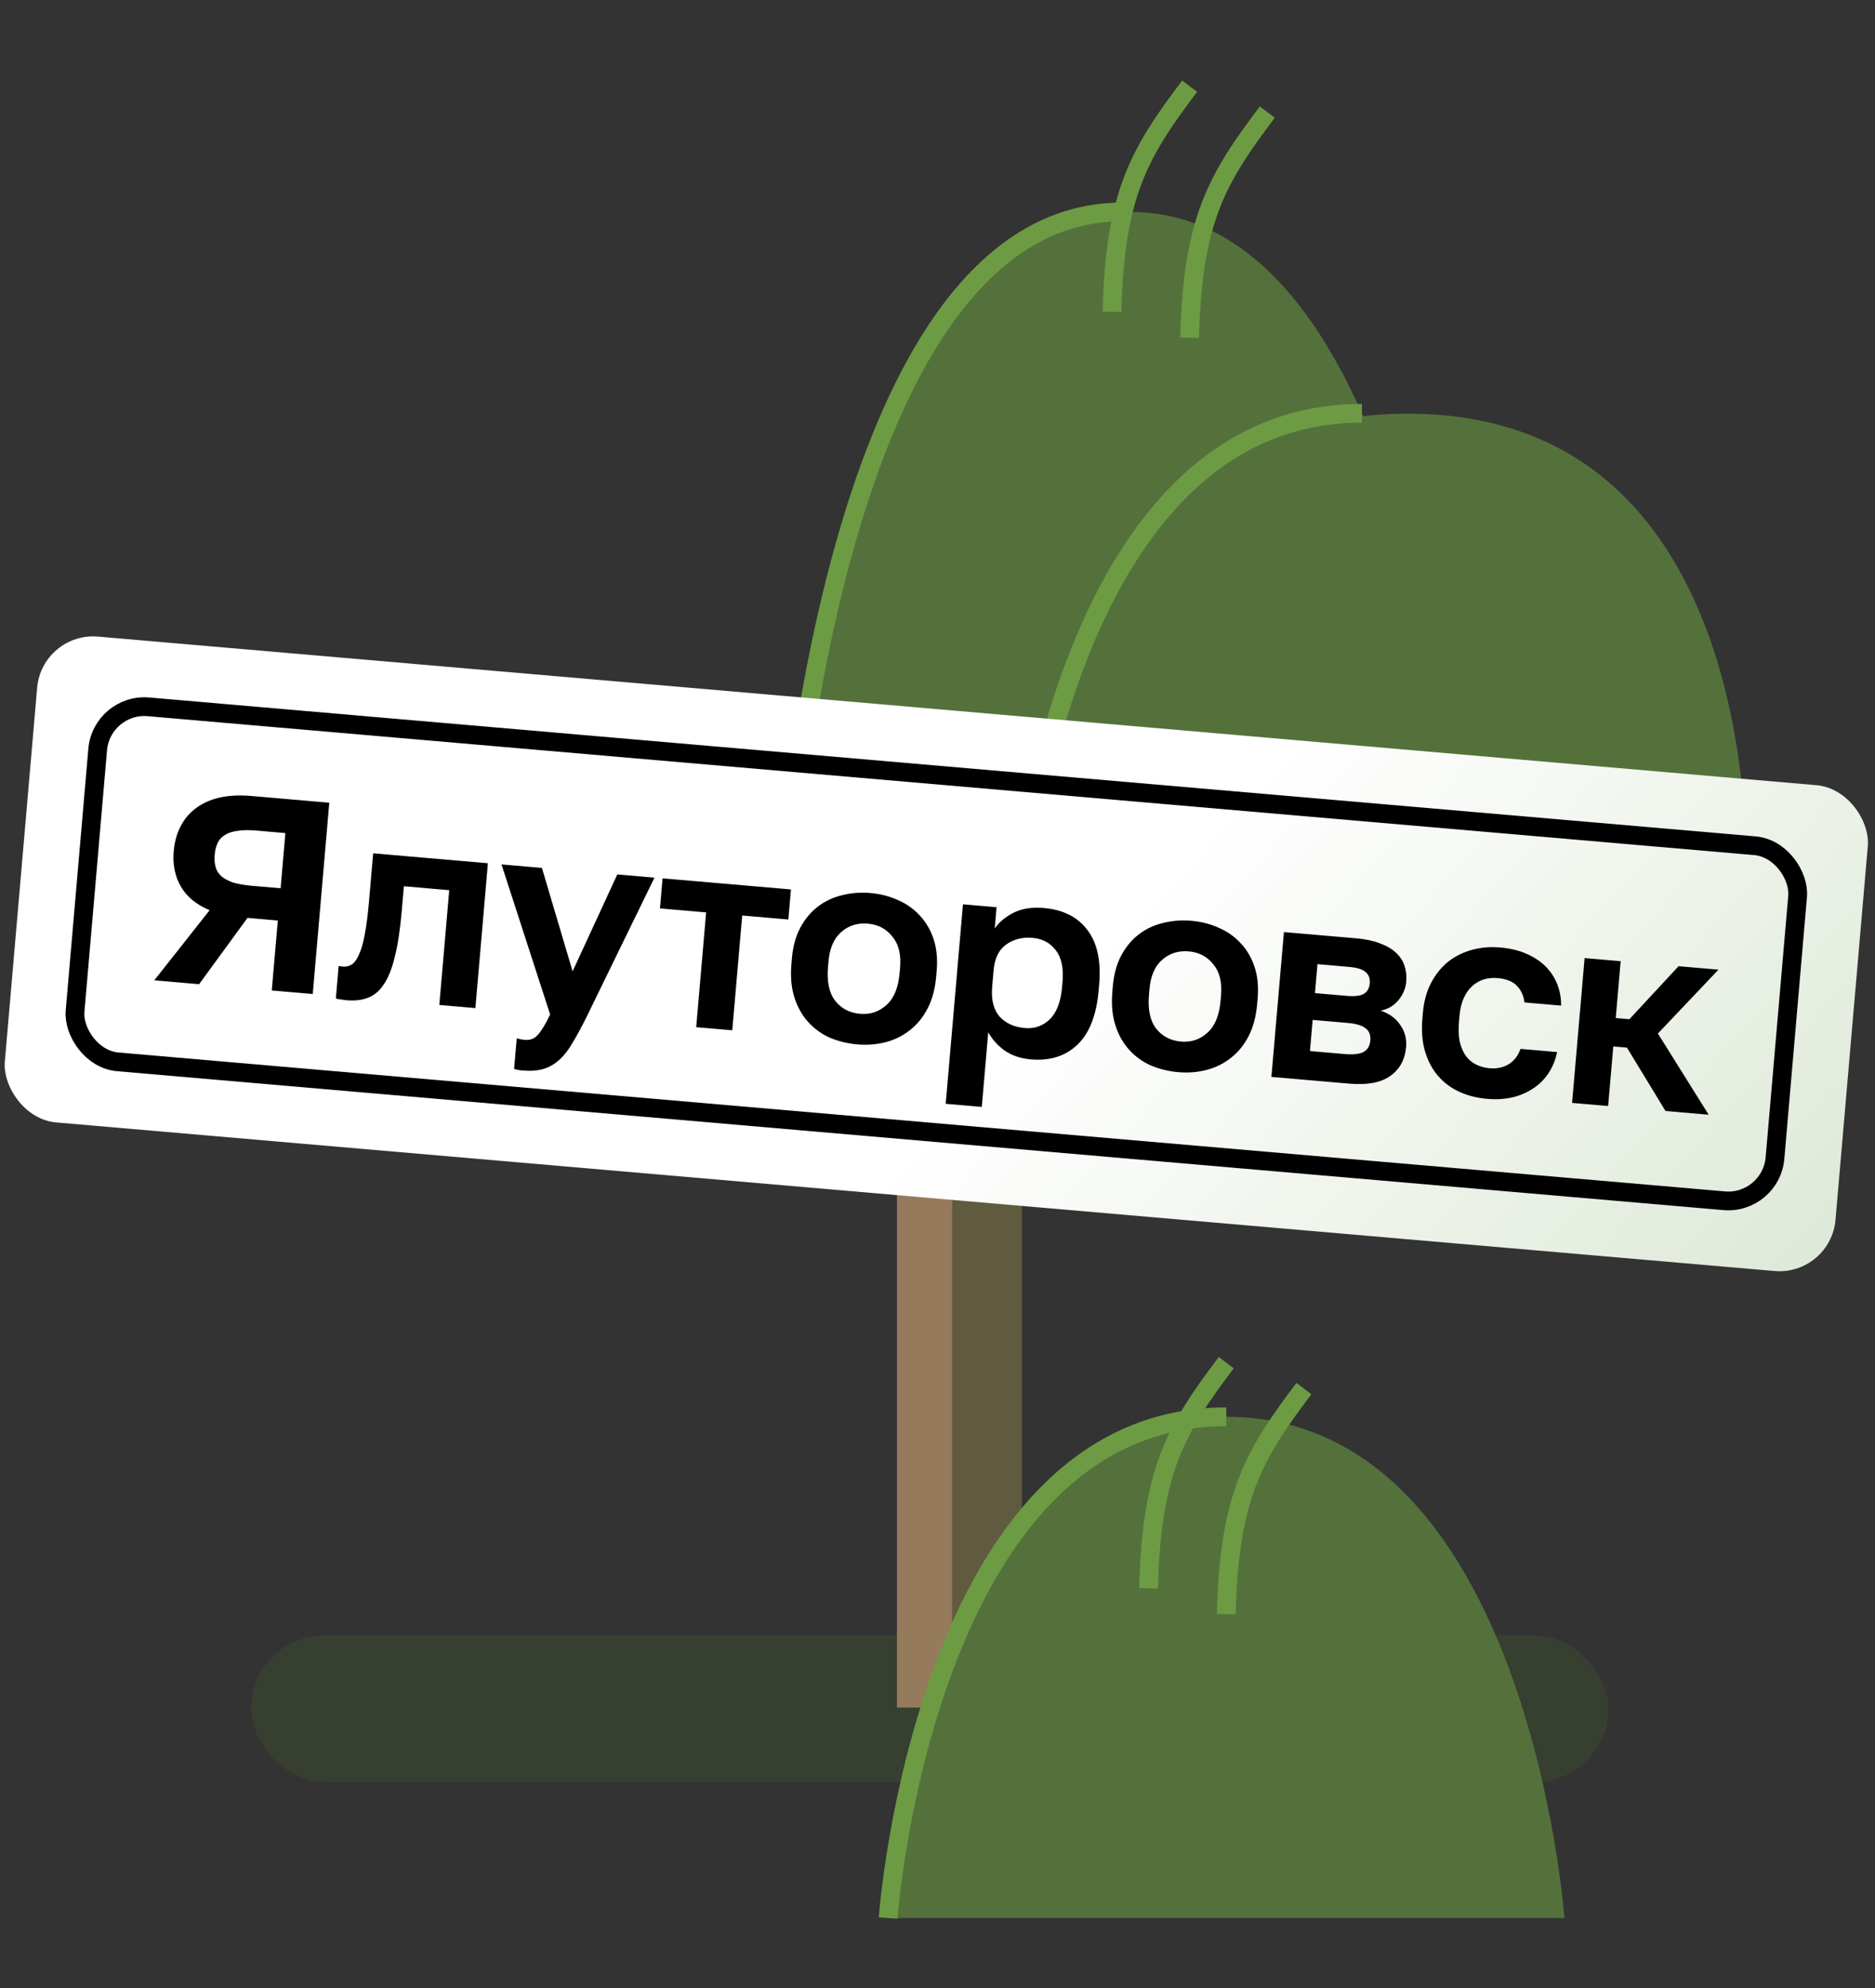 <?xml version="1.0" encoding="UTF-8"?> <svg xmlns="http://www.w3.org/2000/svg" width="100" height="106" viewBox="0 0 100 106" fill="none"><rect x="0" y="0" width="100" height="106" fill="#333333" stroke="none"/><path d="M75.074 22.056C55.121 22.056 57.039 48.383 57.039 48.383H93.109C93.109 48.383 95.027 22.056 75.074 22.056Z" fill="#54713C"></path><path d="M60.282 11.302C44.179 11.302 42.248 48.383 42.248 48.383H78.317C78.317 48.383 76.385 11.302 60.282 11.302Z" fill="#54713C"></path><path d="M59.846 11.302C43.743 11.302 41.811 48.827 41.811 48.827" stroke="#6C9B44"></path><path d="M72.638 22.036C56.272 22.036 54.309 48.827 54.309 48.827" stroke="#6C9B44"></path><path d="M59.306 16.627C59.453 10.366 60.758 8.154 63.448 4.596" stroke="#6C9B44"></path><path d="M63.448 18.007C63.595 11.747 64.9 9.535 67.59 5.977" stroke="#6C9B44"></path><rect opacity="0.3" x="85.783" y="95.013" width="72.395" height="7.816" rx="3.908" transform="rotate(180 85.783 95.013)" fill="#425C2C"></rect><path d="M47.836 46.965V89.752V91.049H51.552V46.965H47.836Z" fill="#957A5B"></path><path d="M50.779 46.965V89.752V91.049H54.495V46.965H50.779Z" fill="#605B3F"></path><rect x="2.239" y="33.685" width="98" height="26" rx="3" transform="rotate(4.941 2.239 33.685)" fill="url(#paint0_linear_140_6397)"></rect><rect x="5.425" y="37.473" width="91" height="19" rx="2.5" transform="rotate(4.941 5.425 37.473)" stroke="black"></rect><path d="M11.18 48.532C10.472 48.236 9.96 47.815 9.645 47.269C9.33 46.723 9.203 46.096 9.265 45.387C9.307 44.892 9.429 44.452 9.628 44.068C9.829 43.674 10.101 43.35 10.446 43.096C10.792 42.833 11.209 42.644 11.699 42.529C12.198 42.416 12.768 42.387 13.409 42.442L17.562 42.801L16.68 53.001L14.494 52.812L14.817 49.082L13.2 48.942L10.619 52.477L8.229 52.27L11.18 48.532ZM11.45 45.576C11.429 45.819 11.445 46.035 11.497 46.226C11.549 46.416 11.652 46.582 11.806 46.722C11.961 46.853 12.167 46.964 12.423 47.054C12.69 47.136 13.028 47.195 13.436 47.23L14.966 47.362L15.22 44.419L13.69 44.287C13.282 44.252 12.939 44.256 12.661 44.301C12.394 44.336 12.172 44.41 11.996 44.522C11.821 44.624 11.691 44.765 11.608 44.944C11.524 45.122 11.471 45.333 11.45 45.576ZM18.491 53.333C18.413 53.326 18.316 53.313 18.2 53.293C18.084 53.283 17.988 53.265 17.912 53.239L18.061 51.505C18.109 51.519 18.182 51.53 18.279 51.539C18.463 51.555 18.628 51.515 18.773 51.42C18.919 51.315 19.048 51.13 19.159 50.866C19.28 50.602 19.379 50.249 19.456 49.806C19.544 49.353 19.617 48.792 19.675 48.122L19.902 45.499L26.021 46.028L25.354 53.75L23.43 53.584L23.959 47.465L21.541 47.255L21.427 48.567C21.341 49.567 21.216 50.388 21.053 51.03C20.901 51.663 20.701 52.154 20.456 52.505C20.22 52.856 19.935 53.091 19.602 53.209C19.279 53.328 18.908 53.369 18.491 53.333ZM27.851 57.078C27.705 57.066 27.561 57.038 27.418 56.997L27.559 55.365C27.702 55.407 27.846 55.434 27.992 55.446C28.284 55.471 28.517 55.379 28.691 55.169C28.875 54.97 29.092 54.612 29.342 54.095L26.746 46.091L28.902 46.277L30.539 51.791L32.923 46.625L34.905 46.796L31.265 54.261C31.004 54.787 30.76 55.235 30.532 55.607C30.313 55.989 30.077 56.292 29.823 56.515C29.568 56.747 29.285 56.908 28.973 56.999C28.662 57.09 28.288 57.116 27.851 57.078ZM37.66 48.649L35.198 48.436L35.337 46.833L42.184 47.425L42.046 49.028L39.584 48.815L39.054 54.935L37.131 54.769L37.66 48.649ZM45.727 55.688C45.203 55.642 44.709 55.521 44.246 55.325C43.794 55.119 43.408 54.837 43.087 54.476C42.766 54.115 42.525 53.679 42.363 53.166C42.202 52.653 42.151 52.061 42.209 51.391L42.234 51.099C42.288 50.468 42.438 49.923 42.683 49.465C42.928 49.007 43.24 48.632 43.617 48.342C43.995 48.052 44.423 47.849 44.903 47.734C45.393 47.61 45.9 47.571 46.425 47.616C46.949 47.661 47.438 47.787 47.89 47.992C48.342 48.188 48.73 48.461 49.052 48.812C49.383 49.163 49.631 49.586 49.794 50.08C49.956 50.573 50.011 51.136 49.956 51.767L49.931 52.059C49.874 52.719 49.722 53.288 49.475 53.766C49.228 54.244 48.911 54.632 48.523 54.931C48.145 55.231 47.715 55.444 47.235 55.569C46.754 55.693 46.252 55.733 45.727 55.688ZM45.868 54.056C46.412 54.103 46.881 53.948 47.274 53.59C47.676 53.234 47.911 52.667 47.978 51.89L48.004 51.598C48.065 50.889 47.927 50.334 47.59 49.933C47.263 49.523 46.828 49.295 46.284 49.248C45.73 49.2 45.257 49.35 44.865 49.698C44.474 50.036 44.248 50.559 44.186 51.268L44.161 51.56C44.093 52.346 44.222 52.95 44.548 53.369C44.874 53.779 45.315 54.008 45.868 54.056ZM51.358 48.218L53.15 48.373L53.052 49.51C53.276 49.177 53.609 48.898 54.049 48.671C54.489 48.445 55.03 48.36 55.671 48.415C56.701 48.504 57.474 48.894 57.992 49.585C58.52 50.266 58.73 51.244 58.62 52.516L58.594 52.807C58.479 54.138 58.097 55.108 57.447 55.718C56.808 56.318 55.984 56.574 54.973 56.487C54.449 56.442 53.992 56.29 53.604 56.031C53.226 55.764 52.926 55.434 52.706 55.043L52.362 59.021L50.438 58.855L51.358 48.218ZM54.663 54.816C55.168 54.86 55.607 54.707 55.98 54.358C56.353 53.998 56.574 53.425 56.642 52.639L56.667 52.347C56.73 51.619 56.612 51.06 56.313 50.672C56.014 50.275 55.603 50.053 55.078 50.008C54.525 49.96 54.05 50.081 53.653 50.369C53.267 50.649 53.046 51.105 52.992 51.736L52.916 52.61C52.856 53.3 52.987 53.83 53.307 54.2C53.638 54.561 54.09 54.767 54.663 54.816ZM62.845 57.168C62.32 57.122 61.827 57.001 61.364 56.805C60.912 56.599 60.526 56.316 60.205 55.956C59.883 55.595 59.642 55.159 59.481 54.646C59.32 54.133 59.268 53.541 59.326 52.871L59.351 52.579C59.406 51.948 59.556 51.403 59.801 50.945C60.046 50.486 60.357 50.112 60.735 49.822C61.112 49.532 61.541 49.329 62.02 49.214C62.511 49.09 63.018 49.05 63.542 49.096C64.067 49.141 64.555 49.266 65.007 49.472C65.46 49.668 65.847 49.941 66.169 50.292C66.501 50.643 66.748 51.066 66.911 51.559C67.074 52.053 67.128 52.615 67.074 53.247L67.048 53.538C66.991 54.199 66.839 54.768 66.593 55.246C66.346 55.723 66.028 56.112 65.64 56.411C65.262 56.711 64.833 56.923 64.352 57.048C63.872 57.173 63.369 57.213 62.845 57.168ZM62.986 55.536C63.53 55.583 63.998 55.428 64.391 55.07C64.794 54.713 65.029 54.147 65.096 53.37L65.121 53.078C65.183 52.369 65.044 51.814 64.707 51.413C64.381 51.003 63.945 50.775 63.401 50.728C62.848 50.68 62.375 50.83 61.983 51.177C61.591 51.515 61.365 52.039 61.304 52.748L61.279 53.039C61.211 53.826 61.34 54.429 61.665 54.849C61.992 55.259 62.432 55.488 62.986 55.536ZM68.476 49.698L72.351 50.033C72.847 50.076 73.264 50.166 73.605 50.303C73.956 50.431 74.24 50.598 74.457 50.803C74.674 51.007 74.826 51.24 74.91 51.502C74.996 51.764 75.025 52.046 74.999 52.347C74.968 52.706 74.827 53.036 74.576 53.338C74.335 53.63 74.021 53.813 73.633 53.887C74.099 54.045 74.448 54.3 74.682 54.653C74.926 54.997 75.03 55.388 74.992 55.825C74.934 56.495 74.655 57.009 74.154 57.367C73.653 57.725 72.927 57.863 71.975 57.781L67.808 57.42L68.476 49.698ZM71.73 56.203C72.167 56.241 72.493 56.206 72.708 56.097C72.933 55.98 73.058 55.775 73.084 55.484C73.109 55.193 73.025 54.975 72.832 54.831C72.649 54.678 72.33 54.582 71.873 54.543L70.008 54.381L69.865 56.042L71.73 56.203ZM71.807 53.098C72.254 53.137 72.566 53.1 72.742 52.988C72.927 52.877 73.032 52.69 73.054 52.428C73.076 52.176 73.005 51.979 72.841 51.837C72.678 51.686 72.378 51.592 71.941 51.554L70.265 51.409L70.132 52.953L71.807 53.098ZM79.306 58.591C78.772 58.544 78.279 58.419 77.827 58.213C77.385 58.009 77.008 57.727 76.696 57.367C76.385 57.007 76.153 56.571 76.002 56.059C75.851 55.547 75.803 54.961 75.861 54.3L75.886 54.009C75.939 53.387 76.089 52.847 76.334 52.389C76.579 51.93 76.885 51.556 77.253 51.264C77.631 50.974 78.055 50.766 78.525 50.641C78.996 50.515 79.489 50.474 80.004 50.519C80.548 50.566 81.022 50.68 81.427 50.862C81.842 51.045 82.184 51.275 82.454 51.553C82.724 51.83 82.926 52.146 83.062 52.501C83.198 52.855 83.263 53.227 83.259 53.619L81.306 53.45C81.26 53.084 81.124 52.788 80.899 52.563C80.684 52.329 80.339 52.192 79.863 52.151C79.61 52.129 79.368 52.152 79.138 52.22C78.916 52.289 78.71 52.408 78.519 52.578C78.339 52.738 78.189 52.95 78.068 53.214C77.948 53.477 77.871 53.799 77.838 54.178L77.813 54.469C77.778 54.877 77.791 55.235 77.852 55.544C77.924 55.844 78.034 56.098 78.183 56.306C78.332 56.505 78.514 56.658 78.73 56.765C78.946 56.871 79.185 56.936 79.447 56.959C79.826 56.992 80.16 56.922 80.449 56.752C80.748 56.572 80.963 56.297 81.092 55.927L83.045 56.096C82.959 56.519 82.804 56.897 82.58 57.23C82.366 57.554 82.093 57.824 81.761 58.04C81.439 58.256 81.068 58.415 80.648 58.516C80.23 58.607 79.782 58.632 79.306 58.591ZM84.512 51.085L86.435 51.251L86.173 54.282L86.902 54.344L89.524 51.518L91.651 51.702L88.421 55.107L91.129 59.437L88.827 59.238L86.771 55.86L86.042 55.797L85.767 58.973L83.844 58.807L84.512 51.085Z" fill="black"></path><path d="M65.401 75.543C49.298 75.543 47.366 102.269 47.366 102.269H83.436C83.436 102.269 81.504 75.543 65.401 75.543Z" fill="#54713C"></path><path d="M65.401 75.543C49.298 75.543 47.366 102.269 47.366 102.269" stroke="#6C9B44"></path><path d="M61.259 84.688C61.406 78.427 62.711 76.215 65.401 72.657" stroke="#6C9B44"></path><path d="M65.401 86.068C65.548 79.808 66.853 77.596 69.542 74.038" stroke="#6C9B44"></path><defs><linearGradient id="paint0_linear_140_6397" x1="9.405" y1="29.117" x2="207.481" y2="183.608" gradientUnits="userSpaceOnUse"><stop offset="0.198" stop-color="white"></stop><stop offset="1" stop-color="#588C38"></stop></linearGradient></defs></svg> 